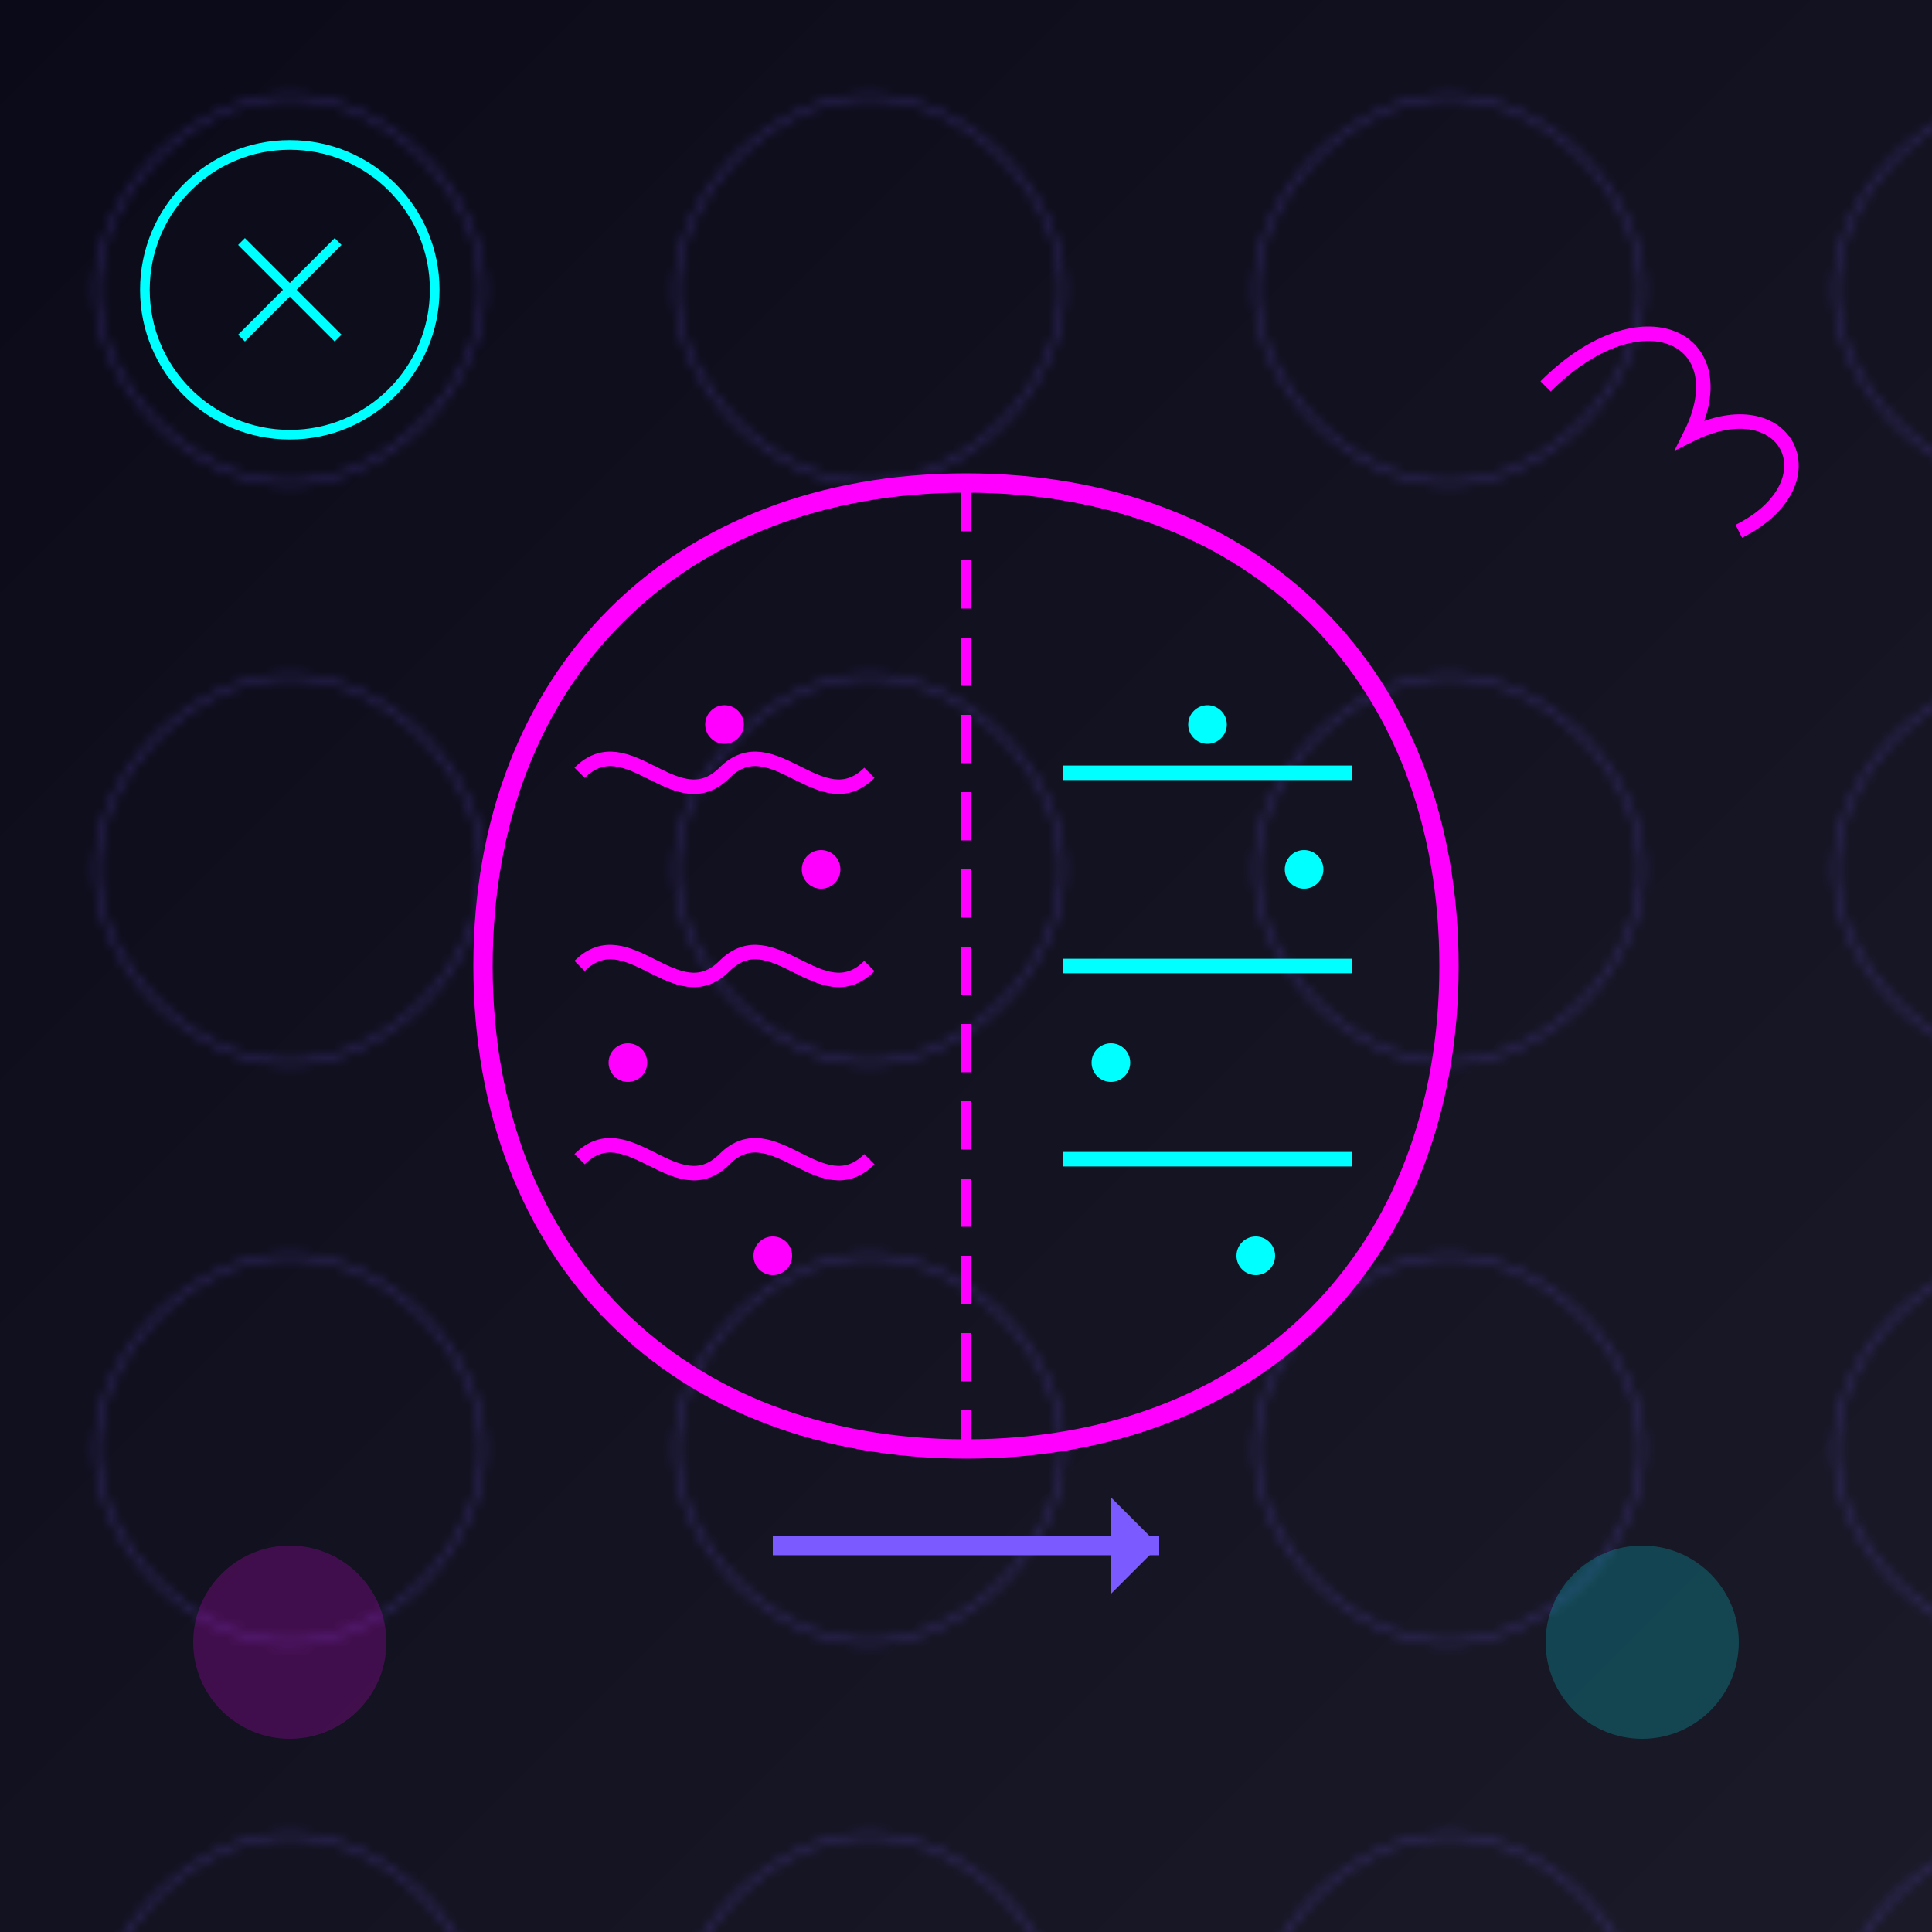 <svg width="200" height="200" viewBox="0 0 200 200" xmlns="http://www.w3.org/2000/svg">
  <!-- Glowing effect -->
  <defs>
    <filter id="glow" x="-50%" y="-50%" width="200%" height="200%">
      <feGaussianBlur stdDeviation="3" result="blur" />
      <feComposite in="SourceGraphic" in2="blur" operator="over" />
    </filter>
    
    <linearGradient id="bg-gradient" x1="0%" y1="0%" x2="100%" y2="100%">
      <stop offset="0%" stop-color="#0a0a18" />
      <stop offset="100%" stop-color="#1a1a28" />
    </linearGradient>
    
    <!-- Brain pattern -->
    <pattern id="brain-pattern" x="0" y="0" width="60" height="60" patternUnits="userSpaceOnUse">
      <path d="M 30,10 C 40,10 50,20 50,30 C 50,40 40,50 30,50 C 20,50 10,40 10,30 C 10,20 20,10 30,10 Z" fill="none" stroke="#7b5aff" stroke-width="0.5" opacity="0.3" />
    </pattern>
  </defs>
  
  <!-- Background -->
  <rect width="200" height="200" fill="url(#bg-gradient)" />
  <rect width="200" height="200" fill="url(#brain-pattern)" />
  
  <!-- Brain with anxiety and calm sections -->
  <g filter="url(#glow)">
    <!-- Brain outline -->
    <path d="M 100,50 C 130,50 150,70 150,100 C 150,130 130,150 100,150 C 70,150 50,130 50,100 C 50,70 70,50 100,50 Z" fill="none" stroke="#ff00ff" stroke-width="2" />
    
    <!-- Brain divisions -->
    <path d="M 100,50 L 100,150" fill="none" stroke="#ff00ff" stroke-width="1" stroke-dasharray="5,3" />
    
    <!-- Anxiety side (left) - chaotic waves -->
    <path d="M 60,80 C 65,75 70,85 75,80 C 80,75 85,85 90,80" fill="none" stroke="#ff00ff" stroke-width="1.5" />
    <path d="M 60,100 C 65,95 70,105 75,100 C 80,95 85,105 90,100" fill="none" stroke="#ff00ff" stroke-width="1.5" />
    <path d="M 60,120 C 65,115 70,125 75,120 C 80,115 85,125 90,120" fill="none" stroke="#ff00ff" stroke-width="1.5" />
    
    <!-- Calm side (right) - smooth waves -->
    <path d="M 110,80 C 120,80 130,80 140,80" fill="none" stroke="#00ffff" stroke-width="1.5" />
    <path d="M 110,100 C 120,100 130,100 140,100" fill="none" stroke="#00ffff" stroke-width="1.5" />
    <path d="M 110,120 C 120,120 130,120 140,120" fill="none" stroke="#00ffff" stroke-width="1.5" />
    
    <!-- Brain synapses/connections -->
    <circle cx="75" cy="75" r="2" fill="#ff00ff" />
    <circle cx="85" cy="90" r="2" fill="#ff00ff" />
    <circle cx="65" cy="110" r="2" fill="#ff00ff" />
    <circle cx="80" cy="130" r="2" fill="#ff00ff" />
    
    <circle cx="125" cy="75" r="2" fill="#00ffff" />
    <circle cx="135" cy="90" r="2" fill="#00ffff" />
    <circle cx="115" cy="110" r="2" fill="#00ffff" />
    <circle cx="130" cy="130" r="2" fill="#00ffff" />
    
    <!-- Transformation arrow -->
    <path d="M 80,160 L 120,160" fill="none" stroke="#7b5aff" stroke-width="2" />
    <polygon points="120,160 115,155 115,165" fill="#7b5aff" />
  </g>
  
  <!-- Science/lab elements -->
  <g transform="translate(30, 30)" filter="url(#glow)">
    <circle cx="0" cy="0" r="15" fill="none" stroke="#00ffff" stroke-width="1" />
    <path d="M -5,-5 L 5,5 M -5,5 L 5,-5" stroke="#00ffff" stroke-width="1" />
  </g>
  
  <!-- Speech anxiety text reference -->
  <path d="M 160,40 C 170,30 180,35 175,45 C 185,40 190,50 180,55" fill="none" stroke="#ff00ff" stroke-width="1.5" filter="url(#glow)" />
  
  <!-- Decorative elements -->
  <circle cx="30" cy="170" r="10" fill="#ff00ff" opacity="0.2" />
  <circle cx="170" cy="170" r="10" fill="#00ffff" opacity="0.2" />
</svg>
